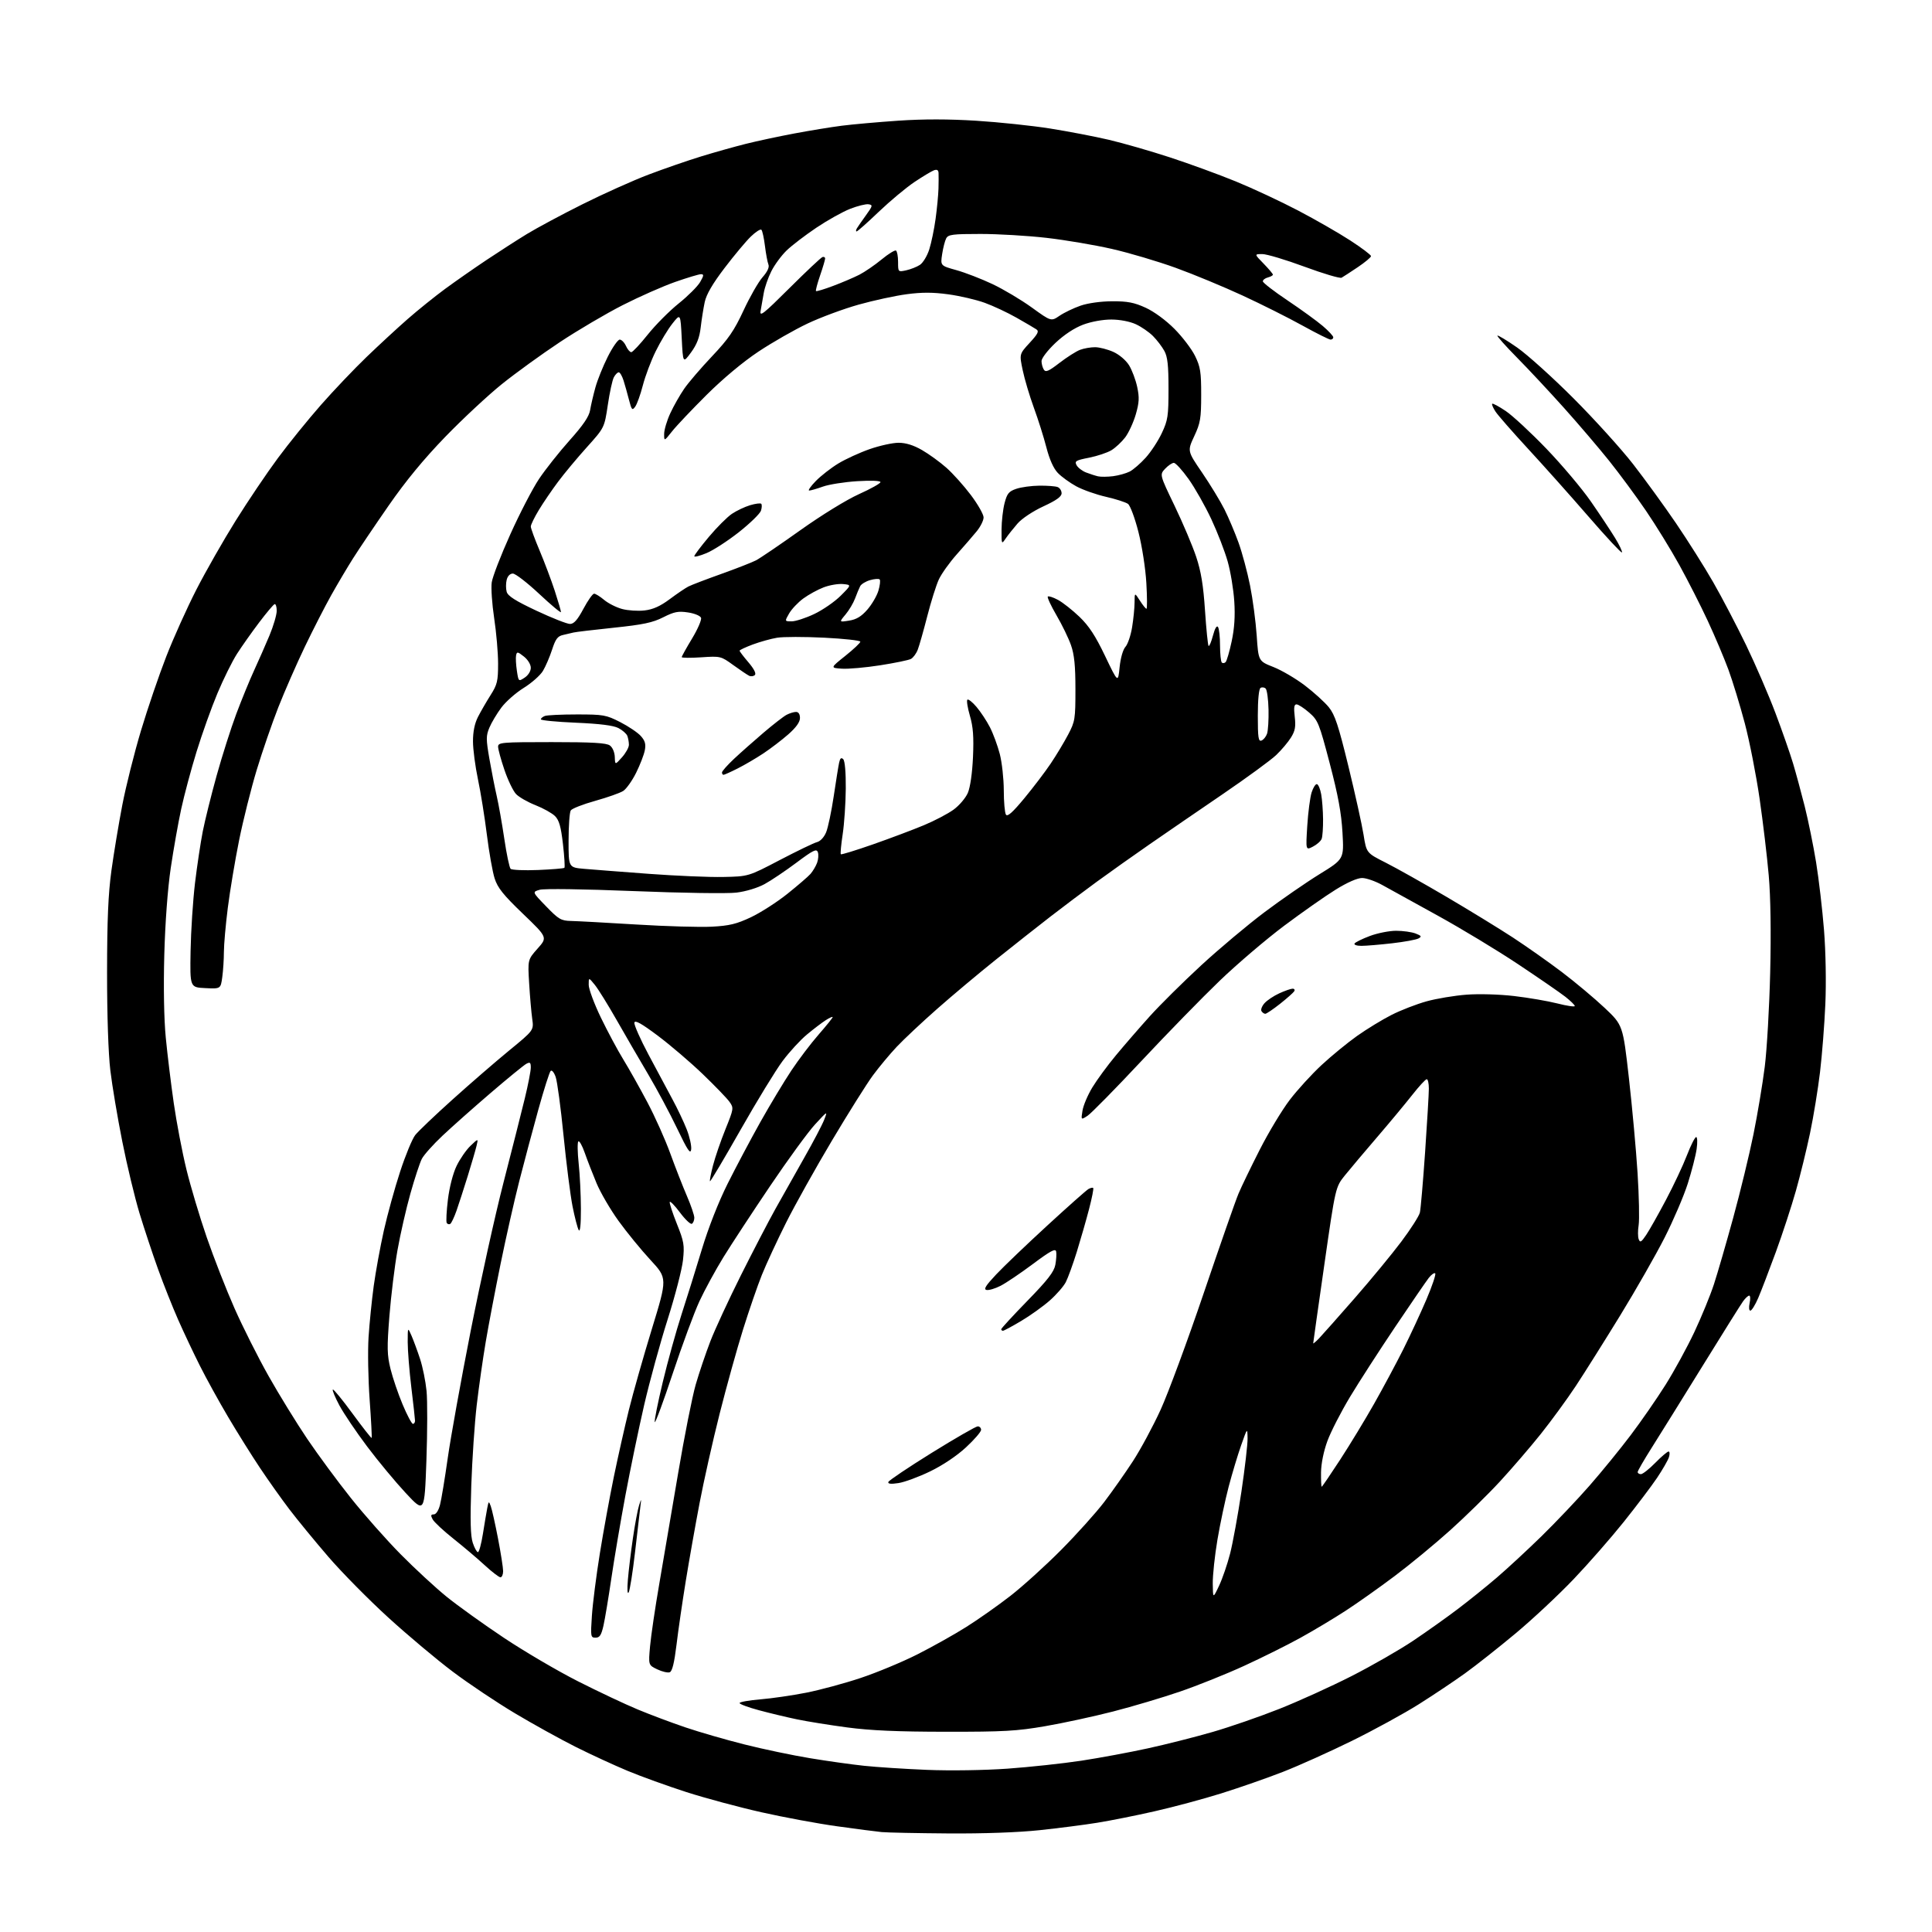 <?xml version="1.0" encoding="UTF-8" standalone="no"?>
<svg 
  version="1.1" 
  xmlns="http://www.w3.org/2000/svg" 
  xmlns:xlink="http://www.w3.org/1999/xlink" 
  xmlns:svg="http://www.w3.org/2000/svg"
  xmlns:rdf="http://www.w3.org/1999/02/22-rdf-syntax-ns#"
  xmlns:cc="http://creativecommons.org/ns#"
  xmlns:dc="http://purl.org/dc/elements/1.1/"
  viewBox="0 0 768 768"
  width="768"
  height="768"
>
<style>svg {background-color: white; }</style>"
<path stroke="none" fill="black" fill-rule="evenodd" d="M377.00,728.82C364.62,728.73 352.70,728.49 350.50,728.28C348.30,728.07 340.30,727.03 332.72,725.97C325.14,724.92 311.64,722.42 302.72,720.41C293.80,718.41 280.36,714.79 272.85,712.38C265.35,709.96 254.83,706.17 249.48,703.94C244.13,701.71 234.82,697.42 228.78,694.39C222.74,691.36 211.89,685.35 204.65,681.03C197.42,676.71 186.32,669.29 180.00,664.53C173.68,659.78 162.14,650.10 154.38,643.02C146.61,635.94 135.86,625.05 130.50,618.82C125.14,612.59 118.18,604.12 115.05,600.00C111.91,595.88 106.64,588.45 103.34,583.50C100.03,578.55 94.34,569.45 90.69,563.28C87.04,557.11 81.97,547.92 79.44,542.87C76.90,537.82 73.02,529.60 70.81,524.59C68.60,519.59 65.01,510.55 62.83,504.50C60.65,498.45 57.33,488.44 55.45,482.26C53.58,476.07 50.49,463.25 48.61,453.76C46.72,444.27 44.58,431.55 43.86,425.50C43.06,418.80 42.55,403.54 42.56,386.50C42.58,365.61 43.02,355.33 44.30,346.00C45.25,339.12 47.19,327.43 48.62,320.00C50.05,312.57 53.39,299.27 56.04,290.44C58.69,281.60 63.22,268.33 66.10,260.95C68.97,253.56 74.37,241.59 78.08,234.34C81.80,227.09 88.81,214.79 93.67,207.01C98.53,199.22 106.06,188.05 110.41,182.18C114.75,176.31 122.47,166.78 127.55,161.00C132.63,155.22 140.78,146.66 145.65,141.97C150.52,137.28 157.88,130.48 162.00,126.87C166.12,123.26 172.88,117.82 177.00,114.79C181.13,111.76 188.56,106.58 193.50,103.28C198.45,99.98 205.63,95.36 209.45,93.03C213.27,90.69 223.17,85.38 231.45,81.24C239.73,77.09 251.57,71.78 257.77,69.42C263.97,67.07 273.42,63.80 278.77,62.16C284.12,60.52 292.10,58.28 296.50,57.18C300.90,56.08 309.52,54.23 315.66,53.08C321.80,51.92 330.35,50.52 334.66,49.97C338.97,49.42 349.10,48.52 357.16,47.97C367.04,47.30 377.15,47.31 388.16,48.00C397.15,48.57 410.35,49.96 417.50,51.10C424.65,52.24 435.11,54.24 440.74,55.56C446.38,56.88 457.30,60.02 465.01,62.54C472.72,65.06 484.54,69.37 491.27,72.13C498.00,74.88 509.12,80.08 516.00,83.68C522.88,87.28 532.21,92.64 536.75,95.59C541.29,98.54 545.00,101.34 545.00,101.81C545.00,102.28 542.64,104.26 539.75,106.20C536.86,108.14 533.96,110.03 533.31,110.39C532.66,110.75 526.02,108.78 518.56,106.02C511.10,103.26 503.55,101.00 501.79,101.00C498.59,101.00 498.59,101.00 502.30,104.79C504.33,106.88 506.00,108.85 506.00,109.18C506.00,109.50 505.10,110.00 504.00,110.29C502.90,110.58 502.00,111.27 502.00,111.83C502.00,112.39 506.43,115.82 511.84,119.44C517.25,123.07 523.55,127.64 525.84,129.60C528.13,131.55 530.00,133.57 530.00,134.08C530.00,134.59 529.52,135.00 528.92,135.00C528.33,135.00 523.30,132.48 517.74,129.41C512.19,126.33 501.49,120.97 493.97,117.49C486.45,114.01 474.49,109.05 467.40,106.48C460.30,103.91 448.88,100.52 442.00,98.95C435.12,97.38 423.43,95.40 416.00,94.55C408.57,93.70 396.78,93.00 389.79,93.00C378.70,93.00 376.95,93.22 376.13,94.75C375.62,95.71 374.89,98.55 374.51,101.06C373.83,105.62 373.83,105.62 380.16,107.38C383.65,108.35 390.10,110.84 394.50,112.92C398.90,115.00 405.95,119.20 410.17,122.25C417.84,127.80 417.84,127.80 421.20,125.51C423.04,124.26 426.79,122.46 429.53,121.51C432.49,120.49 437.58,119.78 442.12,119.76C448.25,119.74 450.86,120.25 455.42,122.33C458.79,123.88 463.43,127.28 466.85,130.72C470.02,133.90 473.71,138.75 475.06,141.50C477.18,145.84 477.50,147.88 477.49,157.00C477.48,166.35 477.18,168.14 474.73,173.39C471.98,179.29 471.98,179.29 477.86,187.89C481.09,192.63 485.09,199.20 486.75,202.50C488.40,205.80 490.92,211.77 492.36,215.77C493.79,219.76 495.85,227.41 496.92,232.77C497.99,238.12 499.18,247.07 499.56,252.65C500.24,262.80 500.24,262.80 506.20,265.15C509.47,266.44 515.11,269.75 518.72,272.50C522.33,275.25 526.61,279.14 528.23,281.14C530.65,284.14 532.03,288.30 536.02,304.64C538.68,315.56 541.39,327.78 542.03,331.79C543.19,339.07 543.19,339.07 550.85,342.93C555.06,345.06 565.92,351.16 575.00,356.50C584.08,361.84 595.95,369.12 601.39,372.67C606.82,376.23 615.60,382.41 620.89,386.42C626.17,390.42 633.79,396.81 637.82,400.60C645.13,407.50 645.13,407.50 647.52,428.58C648.83,440.17 650.38,457.17 650.96,466.36C651.54,475.54 651.73,484.82 651.39,486.99C651.04,489.15 651.05,491.70 651.42,492.64C651.96,494.07 652.46,493.78 654.37,490.93C655.64,489.04 659.18,482.77 662.23,477.00C665.29,471.23 669.05,463.24 670.58,459.25C672.12,455.26 673.77,452.00 674.25,452.00C674.73,452.00 674.82,454.14 674.44,456.75C674.07,459.36 672.48,465.55 670.91,470.50C669.34,475.45 665.19,485.12 661.70,492.00C658.20,498.88 650.24,512.83 644.00,523.00C637.76,533.17 629.83,545.77 626.38,551.00C622.92,556.23 616.68,564.77 612.51,570.00C608.34,575.23 601.02,583.73 596.26,588.90C591.49,594.07 582.62,602.77 576.54,608.24C570.47,613.70 560.50,621.93 554.39,626.51C548.29,631.10 539.51,637.31 534.89,640.31C530.28,643.31 522.23,648.13 517.00,651.02C511.78,653.91 501.66,658.95 494.52,662.22C487.37,665.50 475.89,670.10 469.01,672.45C462.13,674.81 450.20,678.36 442.50,680.34C434.80,682.32 422.65,684.95 415.50,686.18C404.21,688.13 399.02,688.43 376.00,688.40C356.87,688.39 345.96,687.91 336.78,686.68C329.79,685.75 320.79,684.30 316.78,683.46C312.78,682.63 306.01,681.01 301.75,679.86C297.49,678.72 294.00,677.43 294.00,676.99C294.00,676.56 297.71,675.90 302.25,675.52C306.79,675.15 315.00,673.95 320.50,672.87C326.00,671.78 335.72,669.16 342.09,667.03C348.47,664.91 358.60,660.70 364.59,657.68C370.59,654.65 379.40,649.72 384.16,646.71C388.93,643.71 396.80,638.16 401.66,634.38C406.52,630.60 415.58,622.40 421.79,616.15C427.99,609.90 435.70,601.33 438.92,597.10C442.14,592.87 447.27,585.58 450.32,580.90C453.37,576.22 458.34,567.00 461.36,560.40C464.37,553.81 472.09,532.93 478.51,514.01C484.93,495.09 491.13,477.33 492.30,474.55C493.46,471.77 497.28,463.88 500.78,457.00C504.28,450.12 509.64,441.23 512.69,437.23C515.74,433.24 521.44,426.99 525.37,423.35C529.29,419.71 535.65,414.50 539.50,411.77C543.35,409.05 549.51,405.29 553.18,403.43C556.85,401.57 563.10,399.15 567.07,398.05C571.03,396.95 578.17,395.76 582.94,395.40C587.90,395.02 596.00,395.25 601.89,395.94C607.54,396.60 615.28,397.92 619.09,398.89C622.89,399.86 626.00,400.31 626.00,399.91C626.00,399.50 624.31,397.85 622.25,396.23C620.19,394.62 611.75,388.80 603.50,383.31C595.25,377.81 580.85,369.11 571.50,363.96C562.15,358.82 552.25,353.36 549.50,351.82C546.75,350.29 543.14,349.03 541.47,349.02C539.60,349.01 535.61,350.75 530.97,353.63C526.86,356.17 517.63,362.65 510.45,368.02C503.28,373.40 491.76,383.22 484.86,389.85C477.96,396.48 463.91,410.88 453.65,421.84C443.38,432.81 433.79,442.56 432.34,443.52C429.70,445.24 429.70,445.24 430.31,441.49C430.64,439.42 432.40,435.28 434.21,432.29C436.02,429.30 440.25,423.53 443.62,419.48C446.99,415.42 453.06,408.42 457.12,403.91C461.18,399.41 470.35,390.33 477.50,383.73C484.65,377.14 495.97,367.64 502.65,362.62C509.33,357.61 519.18,350.80 524.53,347.50C534.26,341.50 534.26,341.50 533.66,331.00C533.22,323.19 531.92,316.15 528.60,303.50C524.38,287.42 523.93,286.32 520.40,283.25C518.35,281.46 516.09,280.00 515.38,280.00C514.43,280.00 514.25,281.27 514.68,284.92C515.14,288.85 514.84,290.52 513.19,293.17C512.06,295.00 509.41,298.14 507.31,300.14C505.22,302.14 495.62,309.15 486.00,315.72C476.38,322.28 463.32,331.23 457.00,335.61C450.68,339.98 441.23,346.69 436.00,350.50C430.77,354.32 422.45,360.58 417.50,364.41C412.55,368.24 402.88,375.87 396.00,381.37C389.12,386.87 378.55,395.73 372.50,401.07C366.45,406.40 359.23,413.18 356.45,416.13C353.67,419.09 349.41,424.20 346.98,427.50C344.55,430.80 337.24,442.44 330.73,453.37C324.22,464.30 315.98,479.05 312.42,486.15C308.87,493.25 304.56,502.54 302.86,506.78C301.15,511.03 297.78,520.80 295.37,528.50C292.96,536.20 288.77,551.27 286.06,562.00C283.35,572.73 279.76,588.70 278.09,597.50C276.41,606.30 273.94,620.25 272.60,628.50C271.26,636.75 269.60,648.16 268.92,653.85C268.05,660.98 267.23,664.36 266.24,664.74C265.46,665.04 263.22,664.52 261.28,663.59C257.73,661.90 257.73,661.90 258.42,654.32C258.80,650.15 260.44,639.03 262.07,629.62C263.70,620.20 267.06,600.46 269.55,585.74C272.04,571.01 275.19,555.10 276.56,550.38C277.93,545.65 280.56,537.90 282.39,533.14C284.23,528.39 289.68,516.63 294.49,507.01C299.31,497.39 305.51,485.46 308.27,480.51C311.03,475.55 316.18,466.41 319.72,460.18C323.26,453.96 326.81,447.21 327.60,445.18C329.04,441.50 329.04,441.50 324.03,446.93C321.27,449.92 313.22,460.94 306.15,471.43C299.07,481.92 290.70,494.68 287.56,499.78C284.42,504.88 280.13,512.76 278.03,517.28C275.94,521.80 271.17,534.70 267.43,545.95C263.69,557.20 260.47,565.91 260.27,565.30C260.07,564.70 261.51,557.53 263.47,549.36C265.43,541.18 268.78,529.10 270.92,522.50C273.06,515.90 276.72,504.20 279.04,496.50C281.60,488.03 285.62,477.79 289.23,470.57C292.51,464.01 298.36,452.99 302.23,446.07C306.11,439.16 311.68,429.90 314.61,425.50C317.54,421.10 322.43,414.66 325.47,411.19C328.51,407.71 331.00,404.62 331.00,404.32C331.00,404.02 329.76,404.57 328.25,405.54C326.74,406.51 323.37,409.07 320.78,411.23C318.18,413.38 313.84,418.10 311.14,421.71C308.43,425.32 300.90,437.64 294.40,449.09C287.90,460.54 282.42,469.76 282.23,469.57C282.04,469.38 282.58,466.55 283.43,463.29C284.27,460.02 286.49,453.56 288.36,448.93C291.68,440.70 291.72,440.44 289.99,438.00C289.01,436.62 284.23,431.66 279.36,426.98C274.49,422.30 266.45,415.43 261.50,411.72C254.96,406.82 252.41,405.40 252.17,406.51C251.99,407.35 254.53,413.10 257.82,419.27C261.10,425.45 265.37,433.43 267.31,437.00C269.25,440.57 271.80,445.94 272.97,448.92C274.14,451.89 274.94,455.49 274.75,456.92C274.46,458.98 273.35,457.32 269.18,448.62C266.32,442.63 261.14,432.96 257.69,427.12C254.23,421.28 248.58,411.55 245.14,405.50C241.70,399.45 237.79,393.15 236.45,391.50C234.01,388.50 234.01,388.50 234.02,391.50C234.02,393.15 236.20,399.00 238.85,404.50C241.51,410.00 245.52,417.49 247.77,421.15C250.02,424.81 254.32,432.46 257.33,438.15C260.35,443.84 264.45,453.00 266.44,458.50C268.44,464.00 271.41,471.60 273.04,475.38C274.67,479.16 276.00,483.07 276.00,484.07C276.00,485.07 275.57,486.15 275.04,486.47C274.52,486.80 272.38,484.78 270.30,482.00C268.22,479.21 266.39,477.33 266.23,477.81C266.07,478.29 267.35,482.21 269.07,486.51C271.90,493.57 272.13,494.96 271.50,500.91C271.11,504.54 268.37,515.14 265.40,524.48C262.43,533.81 258.24,549.11 256.07,558.48C253.91,567.84 250.55,584.05 248.60,594.50C246.65,604.95 244.14,619.80 243.01,627.50C241.88,635.20 240.47,643.64 239.88,646.25C239.02,650.02 238.38,651.00 236.75,651.00C234.80,651.00 234.73,650.59 235.29,642.25C235.61,637.44 237.03,626.30 238.45,617.50C239.87,608.70 242.38,594.98 244.02,587.00C245.67,579.02 248.35,567.10 249.98,560.50C251.61,553.90 255.72,539.42 259.12,528.31C265.30,508.13 265.30,508.13 258.56,500.84C254.85,496.84 249.16,489.87 245.90,485.36C242.64,480.85 238.70,474.09 237.13,470.33C235.56,466.57 233.45,461.14 232.44,458.25C231.43,455.36 230.28,453.33 229.89,453.75C229.50,454.16 229.56,458.10 230.03,462.50C230.51,466.90 230.90,475.00 230.92,480.50C230.93,486.83 230.61,489.94 230.05,488.97C229.55,488.14 228.45,483.86 227.58,479.47C226.72,475.09 225.12,462.47 224.02,451.44C222.93,440.41 221.52,429.92 220.89,428.12C220.25,426.29 219.37,425.23 218.89,425.71C218.42,426.18 216.22,433.08 214.01,441.04C211.80,448.99 208.39,461.80 206.42,469.50C204.45,477.20 201.10,492.05 198.97,502.50C196.84,512.95 194.18,526.90 193.07,533.50C191.95,540.10 190.35,551.35 189.51,558.50C188.67,565.65 187.70,580.06 187.34,590.53C186.87,604.41 187.03,610.56 187.93,613.28C188.60,615.32 189.53,617.00 189.99,617.00C190.44,617.00 191.33,613.74 191.96,609.75C192.59,605.76 193.37,601.15 193.69,599.50C194.24,596.66 194.31,596.62 195.09,598.73C195.55,599.95 196.84,605.71 197.96,611.53C199.08,617.34 200.00,623.20 200.00,624.55C200.00,625.90 199.52,627.00 198.94,627.00C198.36,627.00 195.54,624.84 192.69,622.21C189.84,619.58 184.25,614.84 180.27,611.68C176.30,608.53 172.57,605.06 171.99,603.97C171.15,602.42 171.25,602.00 172.43,602.00C173.32,602.00 174.32,600.48 174.90,598.25C175.44,596.19 176.83,587.79 177.99,579.58C179.15,571.38 183.25,548.66 187.10,529.08C190.96,509.51 196.83,482.93 200.17,470.00C203.50,457.07 207.30,442.07 208.61,436.66C209.93,431.25 211.00,425.72 211.00,424.38C211.00,422.34 210.70,422.09 209.22,422.88C208.25,423.40 201.87,428.61 195.06,434.45C188.25,440.29 179.63,447.94 175.91,451.45C172.18,454.96 168.48,459.11 167.68,460.67C166.88,462.23 164.83,468.45 163.13,474.50C161.43,480.55 159.12,490.68 158.00,497.00C156.88,503.32 155.44,515.08 154.80,523.11C153.80,535.79 153.86,538.58 155.24,544.19C156.12,547.74 158.28,554.11 160.06,558.33C161.83,562.55 163.66,566.00 164.14,566.00C164.61,566.00 164.99,565.44 164.98,564.75C164.97,564.06 164.31,558.10 163.51,551.50C162.71,544.90 162.07,536.80 162.07,533.50C162.08,527.50 162.08,527.50 163.60,531.00C164.43,532.92 165.96,537.08 166.99,540.22C168.03,543.37 169.18,549.08 169.56,552.92C169.94,556.75 169.91,569.25 169.50,580.70C168.75,601.50 168.75,601.50 161.29,593.50C157.19,589.10 150.28,580.77 145.94,575.00C141.60,569.23 136.64,561.88 134.92,558.68C133.21,555.48 132.03,552.64 132.30,552.37C132.57,552.10 136.08,556.38 140.11,561.89C144.14,567.39 147.57,571.76 147.73,571.60C147.89,571.44 147.53,564.61 146.94,556.41C146.35,548.21 146.15,537.00 146.51,531.50C146.87,526.00 147.79,516.86 148.56,511.19C149.34,505.53 151.14,495.63 152.58,489.19C154.02,482.76 156.94,472.19 159.07,465.70C161.19,459.21 163.89,452.69 165.05,451.21C166.22,449.73 172.87,443.38 179.84,437.12C186.80,430.85 196.93,422.08 202.35,417.63C212.21,409.55 212.21,409.55 211.57,405.02C211.22,402.54 210.67,396.23 210.35,391.00C209.77,381.50 209.77,381.50 213.71,377.06C217.66,372.63 217.66,372.63 207.89,363.25C200.06,355.73 197.82,352.94 196.62,349.18C195.80,346.61 194.41,338.79 193.54,331.81C192.67,324.83 191.08,314.93 190.00,309.81C188.92,304.69 188.02,297.89 188.02,294.71C188.01,290.86 188.67,287.60 190.01,284.97C191.12,282.80 193.37,278.91 195.01,276.32C197.67,272.13 198.00,270.75 198.00,263.80C198.00,259.50 197.30,251.38 196.44,245.74C195.59,240.11 195.15,233.70 195.47,231.50C195.79,229.30 199.11,220.70 202.86,212.39C206.60,204.08 211.73,194.18 214.27,190.39C216.80,186.60 222.27,179.70 226.43,175.04C231.85,168.98 234.15,165.59 234.58,163.04C234.90,161.10 235.84,157.05 236.67,154.06C237.49,151.07 239.71,145.56 241.60,141.81C243.48,138.06 245.62,135.00 246.35,135.00C247.08,135.00 248.19,136.13 248.82,137.50C249.44,138.88 250.40,140.00 250.94,140.00C251.47,140.00 254.42,136.86 257.48,133.02C260.54,129.19 266.07,123.62 269.77,120.65C273.47,117.68 277.31,113.85 278.31,112.13C279.81,109.52 279.87,109.00 278.64,109.00C277.82,109.00 273.19,110.40 268.33,112.10C263.47,113.81 254.13,117.94 247.56,121.28C240.99,124.62 229.74,131.24 222.56,136.00C215.38,140.76 205.00,148.27 199.50,152.69C194.00,157.12 183.87,166.55 177.00,173.65C168.46,182.48 161.32,191.14 154.46,201.03C148.94,208.99 142.57,218.43 140.32,222.00C138.06,225.57 134.15,232.17 131.63,236.67C129.12,241.16 124.40,250.38 121.14,257.17C117.89,263.95 113.17,274.73 110.65,281.12C108.14,287.51 104.26,298.76 102.03,306.12C99.81,313.48 96.66,326.02 95.05,334.00C93.44,341.98 91.42,354.05 90.56,360.84C89.70,367.63 89.00,375.55 89.00,378.45C89.00,381.35 88.71,385.83 88.36,388.40C87.72,393.09 87.72,393.09 81.61,392.79C75.50,392.50 75.50,392.50 75.76,378.00C75.90,370.02 76.70,357.88 77.52,351.00C78.35,344.12 79.74,334.90 80.60,330.50C81.47,326.10 83.95,316.11 86.12,308.30C88.29,300.49 91.80,289.47 93.92,283.80C96.05,278.14 99.23,270.35 101.01,266.50C102.78,262.65 105.53,256.40 107.12,252.61C108.70,248.82 110.00,244.40 110.00,242.78C110.00,241.16 109.61,239.98 109.13,240.17C108.65,240.35 105.88,243.65 102.97,247.50C100.06,251.35 96.12,256.93 94.22,259.89C92.31,262.86 88.81,269.94 86.42,275.64C84.03,281.33 80.31,291.75 78.14,298.79C75.97,305.82 73.23,316.06 72.04,321.54C70.85,327.02 68.98,337.57 67.88,345.00C66.66,353.26 65.66,366.66 65.31,379.50C64.96,392.44 65.18,405.11 65.90,412.50C66.54,419.10 67.96,430.80 69.07,438.50C70.18,446.20 72.44,458.05 74.10,464.83C75.76,471.62 79.39,483.77 82.17,491.83C84.95,499.90 89.91,512.58 93.19,520.00C96.47,527.42 102.58,539.58 106.77,547.00C110.95,554.42 117.88,565.67 122.15,572.00C126.43,578.33 134.23,588.90 139.49,595.50C144.74,602.10 153.65,612.16 159.27,617.85C164.90,623.55 173.10,631.12 177.50,634.69C181.90,638.26 192.16,645.62 200.31,651.06C208.46,656.49 221.73,664.28 229.81,668.37C237.89,672.46 248.55,677.49 253.50,679.54C258.45,681.60 267.00,684.81 272.50,686.67C278.00,688.54 288.57,691.59 296.00,693.46C303.43,695.33 315.12,697.78 322.00,698.91C328.88,700.05 338.55,701.41 343.50,701.93C348.45,702.46 359.70,703.19 368.50,703.55C377.75,703.93 391.25,703.72 400.50,703.07C409.30,702.44 422.50,701.02 429.83,699.91C437.16,698.79 449.08,696.58 456.33,694.99C463.57,693.41 475.12,690.48 482.00,688.49C488.88,686.51 500.80,682.38 508.50,679.33C516.20,676.28 529.15,670.40 537.27,666.27C545.40,662.13 556.42,655.80 561.77,652.21C567.12,648.61 575.10,642.95 579.50,639.61C583.90,636.28 590.88,630.66 595.00,627.13C599.12,623.60 607.15,616.17 612.84,610.61C618.52,605.05 627.11,596.00 631.92,590.50C636.73,585.00 644.07,576.00 648.22,570.50C652.38,565.00 658.61,556.00 662.07,550.50C665.53,545.00 670.69,535.55 673.54,529.50C676.38,523.45 679.89,514.90 681.32,510.50C682.76,506.10 686.21,494.18 689.00,484.00C691.79,473.82 695.39,458.96 697.02,450.96C698.64,442.97 700.67,430.82 701.53,423.96C702.38,417.11 703.35,400.25 703.68,386.50C704.06,370.61 703.85,356.58 703.10,348.00C702.46,340.57 700.82,326.85 699.47,317.50C698.12,308.15 695.47,294.64 693.57,287.47C691.67,280.31 688.73,270.70 687.05,266.13C685.36,261.56 681.68,252.86 678.86,246.80C676.05,240.74 670.97,230.77 667.59,224.64C664.21,218.51 658.22,208.78 654.28,203.00C650.34,197.22 643.76,188.31 639.66,183.18C635.56,178.06 627.50,168.61 621.74,162.18C615.98,155.76 607.58,146.75 603.05,142.17C598.53,137.59 595.02,133.65 595.25,133.42C595.48,133.18 599.01,135.31 603.09,138.15C607.16,140.99 617.28,150.11 625.56,158.41C633.84,166.71 644.47,178.45 649.18,184.50C653.88,190.55 661.56,201.12 666.24,208.00C670.92,214.88 677.58,225.43 681.03,231.45C684.49,237.47 690.37,248.72 694.11,256.45C697.84,264.18 703.10,276.35 705.79,283.50C708.49,290.65 711.63,299.65 712.78,303.50C713.93,307.35 716.01,315.03 717.41,320.57C718.80,326.11 720.83,336.08 721.92,342.74C723.00,349.40 724.42,361.52 725.07,369.67C725.76,378.35 725.98,390.59 725.60,399.17C725.25,407.25 724.30,419.40 723.49,426.17C722.68,432.95 720.90,443.85 719.53,450.39C718.16,456.93 715.62,467.28 713.89,473.39C712.16,479.50 708.58,490.44 705.93,497.69C703.27,504.95 700.12,513.16 698.93,515.94C697.73,518.73 696.32,521.00 695.80,521.00C695.26,521.00 695.13,519.70 695.50,518.00C695.86,516.35 695.79,515.01 695.33,515.03C694.87,515.05 693.78,516.06 692.90,517.28C692.02,518.50 684.77,530.08 676.79,543.00C668.80,555.92 659.74,570.51 656.64,575.40C653.54,580.30 651.00,584.69 651.00,585.15C651.00,585.62 651.58,586.00 652.29,586.00C653.00,586.00 655.57,583.98 658.00,581.50C660.43,579.02 662.80,577.00 663.28,577.00C663.75,577.00 663.82,578.01 663.43,579.25C663.04,580.49 660.90,584.20 658.69,587.50C656.47,590.80 650.51,598.67 645.45,605.00C640.39,611.33 631.43,621.56 625.54,627.74C619.65,633.92 609.31,643.59 602.55,649.24C595.79,654.88 586.72,662.05 582.38,665.17C578.05,668.29 569.77,673.82 564.00,677.46C558.23,681.10 546.30,687.63 537.50,691.97C528.70,696.30 516.33,701.87 510.00,704.34C503.68,706.81 492.65,710.65 485.50,712.89C478.35,715.13 466.43,718.33 459.00,720.01C451.57,721.70 441.31,723.75 436.19,724.57C431.08,725.40 420.73,726.73 413.19,727.53C404.75,728.42 390.87,728.92 377.00,728.82zM484.59,630.38C485.93,627.56 487.90,621.79 488.99,617.56C490.07,613.32 492.09,602.26 493.48,592.96C494.86,583.67 495.97,574.14 495.93,571.78C495.85,567.50 495.85,567.50 493.38,574.50C492.02,578.35 489.79,585.77 488.41,591.00C487.04,596.23 485.03,605.67 483.96,612.00C482.89,618.33 482.05,626.20 482.09,629.50C482.17,635.50 482.17,635.50 484.59,630.38zM249.91,633.00C249.40,633.89 249.27,631.85 249.59,628.00C249.88,624.42 250.78,616.99 251.59,611.47C252.39,605.96 253.49,600.11 254.02,598.47C254.98,595.52 254.98,595.52 254.54,599.00C254.30,600.92 253.35,609.02 252.44,617.00C251.52,624.98 250.38,632.17 249.91,633.00zM525.40,591.00C525.58,591.00 528.88,586.16 532.73,580.25C536.58,574.34 542.66,564.33 546.24,558.00C549.82,551.67 555.02,541.97 557.80,536.43C560.57,530.88 564.72,521.96 567.01,516.60C569.30,511.23 570.88,506.55 570.52,506.19C570.16,505.83 569.00,506.65 567.94,508.01C566.88,509.38 560.87,518.15 554.58,527.50C548.30,536.85 540.22,549.36 536.64,555.31C533.06,561.26 529.02,569.13 527.67,572.81C526.18,576.85 525.18,581.77 525.13,585.25C525.10,588.41 525.21,591.00 525.40,591.00zM357.13,589.55C354.13,590.01 352.88,589.87 353.13,589.11C353.33,588.51 361.11,583.28 370.42,577.50C379.73,571.73 387.94,567.00 388.67,567.00C389.40,567.00 390.00,567.63 390.00,568.39C390.00,569.16 387.30,572.29 383.99,575.35C380.34,578.73 374.75,582.48 369.74,584.90C365.21,587.10 359.53,589.19 357.13,589.55zM524.38,531.98C525.68,530.61 532.04,523.45 538.50,516.06C544.96,508.67 553.31,498.54 557.05,493.56C560.79,488.58 564.11,483.38 564.43,482.00C564.75,480.62 565.68,469.82 566.50,458.00C567.31,446.18 567.99,434.81 567.99,432.75C568.00,430.69 567.62,429.00 567.15,429.00C566.68,429.00 564.09,431.81 561.40,435.24C558.70,438.67 552.44,446.21 547.47,451.99C542.50,457.77 536.74,464.61 534.66,467.18C530.87,471.87 530.87,471.87 526.45,502.68C524.02,519.63 522.02,533.71 522.02,533.98C522.01,534.24 523.07,533.34 524.38,531.98zM398.69,529.00C398.31,529.00 398.00,528.73 398.00,528.39C398.00,528.05 402.69,522.97 408.42,517.08C416.48,508.81 418.99,505.57 419.51,502.79C419.88,500.82 420.03,498.44 419.84,497.50C419.57,496.17 417.61,497.22 410.55,502.49C405.63,506.16 399.86,510.05 397.72,511.14C395.59,512.23 393.10,512.97 392.17,512.78C390.90,512.53 391.82,511.05 396.00,506.61C399.02,503.40 408.18,494.64 416.35,487.14C424.51,479.64 431.86,473.12 432.67,472.66C433.49,472.20 434.34,472.01 434.57,472.24C434.80,472.47 434.07,476.22 432.93,480.58C431.80,484.94 429.61,492.57 428.07,497.55C426.52,502.53 424.54,508.00 423.66,509.69C422.78,511.38 419.91,514.67 417.28,516.99C414.65,519.30 409.55,522.96 405.94,525.10C402.33,527.25 399.07,529.00 398.69,529.00zM178.98,486.52C178.51,486.80 177.89,486.63 177.58,486.13C177.28,485.64 177.49,481.47 178.05,476.87C178.66,471.90 180.06,466.45 181.50,463.47C182.84,460.70 185.33,457.10 187.04,455.47C190.15,452.50 190.15,452.50 189.43,455.50C189.04,457.15 187.46,462.55 185.93,467.50C184.39,472.45 182.39,478.64 181.48,481.25C180.56,483.86 179.44,486.23 178.98,486.52zM502.97,403.00C502.50,403.00 501.82,402.52 501.46,401.94C501.10,401.35 501.64,399.94 502.65,398.80C503.67,397.65 506.30,395.89 508.50,394.88C510.70,393.87 513.09,393.03 513.81,393.02C514.53,393.01 514.83,393.47 514.47,394.05C514.12,394.62 511.57,396.87 508.82,399.05C506.07,401.22 503.44,403.00 502.97,403.00zM541.19,375.99C539.37,376.00 538.14,375.58 538.46,375.06C538.78,374.55 541.52,373.20 544.56,372.06C547.59,370.93 552.28,370.00 554.97,370.00C557.67,370.00 561.14,370.48 562.68,371.07C565.04,371.97 565.24,372.29 563.89,373.04C563.00,373.54 558.27,374.41 553.39,374.97C548.50,375.53 543.01,375.99 541.19,375.99zM283.00,368.37C289.94,368.00 292.79,367.31 298.50,364.62C302.35,362.80 308.88,358.61 313.00,355.31C317.12,352.01 321.26,348.45 322.18,347.40C323.10,346.35 324.28,344.37 324.80,343.00C325.31,341.62 325.45,339.72 325.11,338.76C324.58,337.29 323.28,337.93 316.58,342.94C312.23,346.19 306.53,350.03 303.90,351.46C301.10,352.98 296.46,354.38 292.71,354.83C289.18,355.26 270.92,354.99 251.93,354.22C231.81,353.41 216.30,353.20 214.54,353.70C211.54,354.56 211.54,354.56 217.08,360.28C222.11,365.48 223.01,366.01 227.06,366.10C229.50,366.15 241.18,366.79 253.00,367.51C264.82,368.24 278.32,368.62 283.00,368.37zM287.50,348.61C297.50,348.41 297.50,348.41 310.00,341.87C316.88,338.28 323.52,335.07 324.76,334.76C326.10,334.42 327.59,332.81 328.40,330.84C329.16,329.00 330.52,322.55 331.42,316.50C332.32,310.45 333.29,304.42 333.58,303.11C333.96,301.38 334.41,301.01 335.20,301.80C335.86,302.46 336.26,307.07 336.21,313.48C336.16,319.31 335.61,327.47 334.98,331.62C334.35,335.77 334.02,339.35 334.24,339.58C334.47,339.80 340.24,338.02 347.08,335.63C353.91,333.23 362.97,329.83 367.20,328.06C371.44,326.30 376.76,323.51 379.03,321.87C381.30,320.22 383.86,317.22 384.73,315.19C385.69,312.95 386.49,307.34 386.78,300.92C387.13,292.87 386.84,288.97 385.56,284.57C384.64,281.39 384.18,278.50 384.54,278.14C384.90,277.79 386.54,279.07 388.17,281.00C389.81,282.93 392.21,286.56 393.50,289.07C394.80,291.59 396.56,296.38 397.43,299.72C398.29,303.06 399.01,309.55 399.02,314.14C399.02,318.74 399.41,323.09 399.87,323.82C400.48,324.78 402.49,322.99 407.19,317.32C410.75,313.02 415.48,306.80 417.69,303.50C419.91,300.20 423.02,295.02 424.61,292.00C427.35,286.79 427.50,285.85 427.50,274.00C427.50,264.65 427.06,260.23 425.74,256.47C424.78,253.71 422.18,248.36 419.97,244.58C417.77,240.80 416.21,237.46 416.52,237.15C416.83,236.84 418.64,237.43 420.56,238.46C422.47,239.49 426.31,242.52 429.10,245.19C432.88,248.82 435.45,252.74 439.29,260.77C444.43,271.50 444.43,271.50 445.06,265.25C445.44,261.56 446.39,258.23 447.38,257.13C448.30,256.11 449.49,252.63 450.02,249.39C450.55,246.15 451.00,241.70 451.01,239.50C451.03,235.50 451.03,235.50 453.12,238.75C454.26,240.54 455.44,242.00 455.74,242.00C456.04,242.00 456.02,237.39 455.69,231.75C455.36,226.01 453.98,217.10 452.55,211.50C451.14,205.94 449.29,200.97 448.39,200.30C447.49,199.65 443.56,198.38 439.65,197.49C435.73,196.60 430.42,194.72 427.84,193.32C425.26,191.91 421.96,189.52 420.50,188.00C418.79,186.22 417.19,182.64 415.96,177.87C414.92,173.82 412.68,166.71 410.98,162.08C409.29,157.45 407.29,150.76 406.55,147.21C405.19,140.75 405.19,140.75 409.29,136.30C412.62,132.68 413.12,131.68 411.94,130.90C411.15,130.37 407.60,128.29 404.06,126.28C400.51,124.26 394.84,121.60 391.44,120.37C388.05,119.14 381.54,117.62 376.97,117.00C370.86,116.16 366.48,116.15 360.41,116.96C355.87,117.56 347.28,119.42 341.33,121.09C335.37,122.76 326.24,126.14 321.04,128.60C315.84,131.06 307.07,136.07 301.54,139.74C295.37,143.84 287.41,150.49 280.90,156.96C275.07,162.76 268.88,169.29 267.15,171.48C264.00,175.46 264.00,175.46 264.01,172.48C264.02,170.84 265.12,167.13 266.47,164.24C267.81,161.35 270.29,156.99 271.97,154.55C273.64,152.11 278.62,146.31 283.02,141.66C289.57,134.74 291.84,131.44 295.56,123.43C298.05,118.06 301.45,112.11 303.11,110.22C305.08,107.98 305.90,106.21 305.46,105.14C305.09,104.24 304.47,100.92 304.08,97.77C303.69,94.62 303.06,91.72 302.67,91.34C302.29,90.95 300.39,92.17 298.46,94.04C296.53,95.91 291.83,101.53 288.02,106.54C283.25,112.80 280.79,117.03 280.14,120.07C279.62,122.51 278.90,127.03 278.54,130.13C278.07,134.20 277.00,136.96 274.69,140.11C271.50,144.46 271.50,144.46 271.00,134.51C270.50,124.56 270.50,124.56 267.29,128.63C265.52,130.86 262.54,135.80 260.67,139.60C258.79,143.39 256.49,149.51 255.54,153.19C254.59,156.87 253.22,160.68 252.50,161.66C251.33,163.27 251.08,163.00 250.04,158.97C249.41,156.51 248.43,153.04 247.87,151.25C247.30,149.46 246.45,148.00 245.96,148.00C245.47,148.00 244.59,148.89 244.01,149.98C243.42,151.07 242.34,156.03 241.61,161.00C240.26,170.02 240.26,170.02 233.30,177.76C229.46,182.02 224.31,188.20 221.85,191.50C219.38,194.80 215.93,199.87 214.18,202.77C212.43,205.66 211.00,208.60 211.00,209.30C211.00,209.99 212.58,214.31 214.52,218.90C216.45,223.48 219.15,230.66 220.52,234.84C221.88,239.02 223.00,242.84 223.00,243.31C223.00,243.79 219.11,240.54 214.35,236.09C209.60,231.64 204.88,228.00 203.87,228.00C202.75,228.00 201.79,228.97 201.41,230.50C201.07,231.88 201.06,234.01 201.41,235.25C201.88,236.93 204.90,238.85 213.27,242.78C219.45,245.68 225.45,248.05 226.61,248.03C228.16,248.01 229.58,246.39 231.92,242.00C233.68,238.70 235.59,236.00 236.16,236.00C236.74,236.00 238.53,237.11 240.15,238.47C241.77,239.83 244.98,241.46 247.30,242.08C249.61,242.71 253.63,242.96 256.23,242.66C259.61,242.26 262.46,240.98 266.23,238.17C269.13,236.01 272.46,233.75 273.64,233.15C274.82,232.54 280.69,230.30 286.68,228.16C292.67,226.02 298.91,223.58 300.54,222.74C302.17,221.89 310.10,216.50 318.16,210.76C326.57,204.77 336.48,198.68 341.41,196.45C346.13,194.33 350.00,192.16 350.00,191.65C350.00,191.09 346.26,190.94 340.75,191.28C335.66,191.60 329.53,192.57 327.12,193.43C324.72,194.29 322.26,195.00 321.67,195.00C321.08,195.00 322.26,193.30 324.29,191.22C326.32,189.14 330.35,186.00 333.25,184.24C336.15,182.48 341.77,179.91 345.74,178.52C349.71,177.14 354.88,176.00 357.23,176.01C360.10,176.02 363.14,176.96 366.50,178.90C369.25,180.48 373.62,183.65 376.20,185.93C378.79,188.22 383.17,193.11 385.94,196.79C388.71,200.48 390.99,204.48 390.99,205.67C391.00,206.87 389.77,209.34 388.28,211.17C386.78,213.00 383.21,217.13 380.34,220.35C377.47,223.57 374.26,228.07 373.20,230.35C372.14,232.63 370.07,239.22 368.59,245.00C367.11,250.78 365.41,256.75 364.81,258.29C364.22,259.82 363.00,261.46 362.11,261.94C361.23,262.41 355.73,263.55 349.90,264.46C344.07,265.37 337.22,265.98 334.67,265.81C330.03,265.50 330.03,265.50 336.02,260.72C339.31,258.09 342.00,255.55 342.00,255.08C342.00,254.60 335.54,253.89 327.65,253.49C319.76,253.10 311.32,253.10 308.90,253.51C306.48,253.91 302.14,255.12 299.25,256.19C296.36,257.27 294.00,258.38 294.00,258.66C294.00,258.95 295.58,261.03 297.51,263.28C299.70,265.85 300.67,267.73 300.08,268.32C299.56,268.84 298.54,268.98 297.82,268.64C297.09,268.29 294.25,266.38 291.50,264.39C286.56,260.81 286.41,260.78 278.75,261.29C274.49,261.58 271.00,261.54 271.00,261.22C271.00,260.89 272.85,257.56 275.11,253.82C277.37,250.08 278.97,246.37 278.67,245.58C278.36,244.78 276.06,243.83 273.48,243.45C269.60,242.86 268.00,243.18 263.65,245.38C259.44,247.51 255.66,248.31 243.97,249.53C236.01,250.36 228.82,251.22 228.00,251.43C227.18,251.64 225.30,252.08 223.83,252.41C221.67,252.88 220.84,254.00 219.46,258.25C218.52,261.14 216.88,264.95 215.82,266.71C214.75,268.48 211.32,271.51 208.19,273.45C205.06,275.39 201.05,278.92 199.28,281.30C197.51,283.68 195.37,287.26 194.54,289.25C193.18,292.49 193.19,293.81 194.55,301.69C195.40,306.53 196.71,313.20 197.47,316.50C198.23,319.80 199.58,327.45 200.48,333.50C201.37,339.55 202.50,344.89 202.97,345.37C203.45,345.85 208.35,346.06 213.87,345.84C219.39,345.61 224.11,345.22 224.36,344.97C224.61,344.71 224.35,340.45 223.78,335.50C222.98,328.57 222.25,326.02 220.62,324.40C219.45,323.24 215.96,321.29 212.86,320.07C209.75,318.85 206.27,316.85 205.11,315.62C203.96,314.39 201.88,310.07 200.51,306.02C199.13,301.96 198.00,297.83 198.00,296.82C198.00,295.12 199.35,295.00 219.31,295.00C235.50,295.00 241.06,295.32 242.44,296.34C243.50,297.11 244.32,299.03 244.39,300.89C244.50,304.11 244.50,304.11 247.25,301.04C248.76,299.35 250.00,297.11 250.00,296.07C250.00,295.02 249.72,293.44 249.38,292.54C249.04,291.65 247.43,290.24 245.82,289.41C243.81,288.37 238.44,287.70 228.94,287.29C221.27,286.96 215.00,286.36 215.00,285.95C215.00,285.55 215.71,284.94 216.58,284.61C217.45,284.27 223.20,284.00 229.36,284.00C239.86,284.00 240.93,284.19 246.53,287.04C249.81,288.72 253.50,291.20 254.72,292.56C256.44,294.48 256.80,295.78 256.32,298.27C255.98,300.05 254.42,304.08 252.85,307.23C251.28,310.38 248.98,313.61 247.75,314.41C246.51,315.21 241.50,316.98 236.61,318.35C231.72,319.71 227.34,321.43 226.88,322.17C226.41,322.90 226.02,328.30 226.02,334.17C226.00,344.84 226.00,344.84 232.25,345.38C235.69,345.68 247.28,346.57 258.00,347.37C268.73,348.16 282.00,348.73 287.50,348.61zM521.90,336.55C519.05,338.02 519.05,338.02 519.66,328.26C520.00,322.89 520.78,316.93 521.39,315.00C522.01,313.07 522.96,311.59 523.50,311.71C524.05,311.82 524.81,313.62 525.19,315.71C525.57,317.79 525.91,322.28 525.94,325.67C525.97,329.06 525.72,332.56 525.38,333.46C525.04,334.35 523.47,335.74 521.90,336.55zM287.60,308.00C287.27,308.00 287.00,307.58 287.00,307.07C287.00,306.56 289.14,304.14 291.75,301.69C294.36,299.24 299.65,294.56 303.50,291.27C307.35,287.99 311.48,284.78 312.68,284.15C313.89,283.52 315.57,283.00 316.43,283.00C317.42,283.00 318.00,283.89 318.00,285.42C318.00,287.03 316.47,289.17 313.38,291.90C310.83,294.14 306.37,297.55 303.45,299.49C300.54,301.42 295.91,304.13 293.18,305.50C290.45,306.88 287.94,308.00 287.60,308.00zM501.46,294.38C502.27,294.07 503.26,292.84 503.67,291.66C504.08,290.47 504.35,286.17 504.26,282.10C504.17,278.02 503.66,274.26 503.13,273.73C502.61,273.21 501.69,273.08 501.09,273.45C500.42,273.86 500.00,278.11 500.00,284.53C500.00,293.25 500.24,294.85 501.46,294.38zM208.56,269.37C209.98,268.44 211.00,266.81 211.00,265.46C211.00,264.13 209.83,262.22 208.25,260.98C205.78,259.03 205.47,258.98 205.15,260.52C204.96,261.46 205.10,264.20 205.46,266.60C206.12,270.97 206.12,270.97 208.56,269.37zM487.20,263.20C487.66,262.74 488.74,259.02 489.61,254.93C490.71,249.80 491.03,244.87 490.64,239.00C490.34,234.32 489.16,227.21 488.02,223.19C486.89,219.17 483.96,211.60 481.51,206.36C479.06,201.13 475.00,193.95 472.48,190.42C469.96,186.89 467.33,184.00 466.62,184.00C465.92,184.00 464.36,185.05 463.15,186.34C460.96,188.68 460.96,188.68 466.93,201.09C470.21,207.91 474.07,217.03 475.50,221.33C477.44,227.16 478.34,232.64 479.01,242.71C479.51,250.16 480.15,256.48 480.43,256.76C480.71,257.04 481.49,255.19 482.17,252.65C482.95,249.74 483.69,248.49 484.19,249.27C484.62,249.95 484.98,253.24 484.98,256.58C484.99,259.93 485.31,262.97 485.68,263.35C486.06,263.73 486.74,263.66 487.20,263.20zM314.69,247.00C316.24,247.00 320.28,245.69 323.67,244.08C327.06,242.47 331.79,239.21 334.17,236.83C338.50,232.50 338.50,232.50 335.09,232.17C333.22,232.00 329.76,232.58 327.42,233.48C325.07,234.37 321.43,236.37 319.33,237.91C317.22,239.45 314.69,242.13 313.69,243.86C311.89,247.00 311.89,247.00 314.69,247.00zM337.52,246.71C340.42,246.26 342.38,245.08 344.76,242.36C346.56,240.31 348.55,236.91 349.18,234.81C349.81,232.71 350.03,230.70 349.68,230.34C349.32,229.99 347.61,230.11 345.87,230.61C344.13,231.11 342.36,232.19 341.94,233.01C341.51,233.83 340.60,236.02 339.91,237.88C339.21,239.74 337.50,242.63 336.09,244.30C333.54,247.34 333.54,247.34 337.52,246.71zM280.88,219.86C278.20,220.98 276.00,221.53 276.00,221.10C276.00,220.66 278.60,217.21 281.78,213.42C284.96,209.63 289.09,205.51 290.94,204.26C292.80,203.01 296.05,201.47 298.17,200.83C300.28,200.20 302.28,199.94 302.60,200.26C302.92,200.59 302.88,201.81 302.50,202.99C302.13,204.17 298.21,207.99 293.80,211.48C289.38,214.97 283.57,218.74 280.88,219.86zM644.73,219.60C644.46,219.87 638.47,213.44 631.42,205.30C624.37,197.16 613.56,185.05 607.41,178.39C601.26,171.72 595.44,165.07 594.48,163.60C593.52,162.14 592.93,160.74 593.17,160.50C593.41,160.25 595.84,161.56 598.56,163.39C601.28,165.22 608.55,171.97 614.73,178.39C620.90,184.81 628.83,194.21 632.35,199.28C635.87,204.35 640.21,210.89 641.99,213.80C643.78,216.72 645.01,219.32 644.73,219.60zM399.80,214.02C398.12,216.48 398.11,216.45 398.13,210.50C398.15,207.20 398.69,202.47 399.33,200.00C400.33,196.17 401.02,195.32 404.00,194.31C405.93,193.65 410.05,193.09 413.17,193.06C416.29,193.03 419.55,193.27 420.42,193.61C421.29,193.94 422.00,195.05 422.00,196.08C422.00,197.41 419.95,198.89 414.75,201.29C410.60,203.21 406.22,206.12 404.50,208.10C402.85,210.00 400.74,212.66 399.80,214.02zM442.50,189.29C444.70,189.00 447.66,188.17 449.08,187.45C450.49,186.72 453.36,184.24 455.44,181.93C457.52,179.63 460.42,175.21 461.86,172.12C464.25,167.03 464.50,165.38 464.50,154.50C464.50,145.21 464.13,141.82 462.84,139.48C461.93,137.82 459.91,135.17 458.34,133.59C456.78,132.01 453.70,129.89 451.50,128.88C449.13,127.79 445.17,127.03 441.79,127.02C438.42,127.01 433.82,127.84 430.56,129.06C427.08,130.37 423.01,133.05 419.52,136.35C416.44,139.27 414.01,142.44 414.02,143.54C414.02,144.62 414.44,146.14 414.94,146.93C415.67,148.09 416.86,147.58 421.17,144.25C424.11,141.99 427.77,139.66 429.32,139.07C430.86,138.48 433.56,138.01 435.32,138.02C437.07,138.03 440.34,138.88 442.60,139.90C444.95,140.97 447.59,143.22 448.82,145.21C449.99,147.10 451.44,150.97 452.05,153.80C452.96,158.03 452.86,159.98 451.49,164.73C450.57,167.90 448.68,172.00 447.30,173.84C445.91,175.67 443.44,177.98 441.81,178.97C440.18,179.96 436.18,181.29 432.92,181.94C427.65,182.97 427.09,183.31 427.95,184.91C428.49,185.91 430.18,187.21 431.71,187.81C433.25,188.40 435.40,189.10 436.50,189.35C437.60,189.60 440.30,189.57 442.50,189.29zM313.83,114.52C320.44,107.94 326.34,102.39 326.93,102.19C327.52,101.99 328.00,102.25 328.00,102.76C328.00,103.27 327.10,106.31 326.00,109.51C324.90,112.71 324.16,115.50 324.37,115.70C324.58,115.91 327.65,114.99 331.19,113.65C334.73,112.32 339.42,110.32 341.60,109.21C343.78,108.09 347.76,105.36 350.45,103.14C353.14,100.92 355.72,99.33 356.17,99.61C356.63,99.89 357.00,101.93 357.00,104.14C357.00,108.15 357.01,108.16 360.24,107.45C362.01,107.06 364.47,106.09 365.68,105.29C366.90,104.49 368.57,101.74 369.39,99.17C370.21,96.60 371.35,91.12 371.91,87.00C372.48,82.88 372.99,77.47 373.06,75.00C373.13,72.53 373.14,69.73 373.09,68.78C373.03,67.58 372.47,67.26 371.25,67.70C370.29,68.06 366.80,70.15 363.50,72.36C360.20,74.57 353.82,79.90 349.32,84.19C344.83,88.49 340.86,92.00 340.51,92.00C340.17,92.00 340.22,91.44 340.64,90.75C341.05,90.06 342.69,87.70 344.28,85.50C346.94,81.81 347.01,81.48 345.24,81.20C344.19,81.04 340.89,81.86 337.91,83.03C334.93,84.20 328.90,87.58 324.50,90.53C320.10,93.49 314.80,97.54 312.72,99.54C310.64,101.54 307.89,105.28 306.61,107.84C305.32,110.40 303.97,114.30 303.60,116.50C303.23,118.70 302.68,121.85 302.37,123.50C301.87,126.11 303.38,124.92 313.83,114.52z" />

</svg>